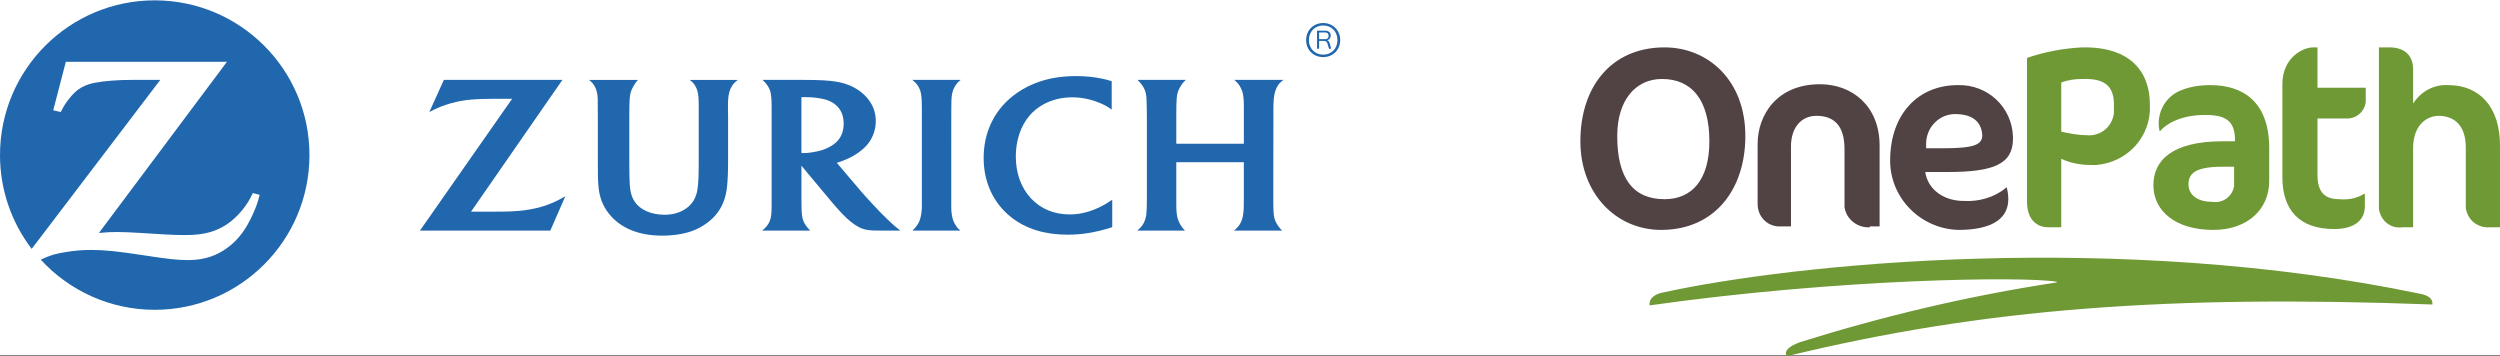 <?xml version="1.0" encoding="UTF-8"?>
<svg xmlns="http://www.w3.org/2000/svg" viewBox="0 0 284.9 40.6">
  <rect x="0" y="0" width="284.9" height="40.6" fill="#333333" stroke="none"/>
  <defs>
    <style>
      .cls-1 {
        fill: #fff;
      }

      .cls-2 {
        fill: #2167ae;
      }

      .cls-3 {
        fill: #514244;
      }

      .cls-4 {
        fill: #6e9934;
      }
    </style>
  </defs>
  <g id="Layer_3" data-name="Layer 3">
    <rect class="cls-1" width="284.9" height="40.5"/>
  </g>
  <g id="Layer_1" data-name="Layer 1">
    <g>
      <path class="cls-3" d="M189.3,26.2c-5.1,0-9.2-4.1-9.2-10.1,0-6.2,3.5-10.7,9.6-10.7,4.9,0,9.2,3.7,9.2,10.1,0,6.1-3.5,10.7-9.6,10.7m.1-17.2c-3,0-5.1,2.4-5.1,6.5,0,4.8,1.8,7.2,5.4,7.2,3.1,0,5.1-2.2,5.1-6.6,0-4.7-2-7.1-5.4-7.1"/>
      <path class="cls-3" d="M213.1,25.9c-1.4,.1-2.7-.9-2.9-2.3v-6.6c0-2.7-1.2-3.8-3.2-3.8-1.7,0-2.9,1.3-2.9,3.5v9.1h-1.1c-1.4,.1-2.6-.9-2.7-2.4v-7c0-3.3,2.2-6.8,7.1-6.8,3.7,0,6.8,2.5,6.8,7v9.2h-1.1v.1Z"/>
      <path class="cls-4" d="M237.3,9c-.8,0-1.6,.1-2.4,.4v5.6c.9,.2,1.9,.4,2.8,.4,1.6,.2,3-.9,3.2-2.5v-.6c.1-2.3-.8-3.4-3.6-3.3m1,9.8c-1.2,0-2.3-.2-3.4-.7v7.8h-1.5c-1.1,0-2.4-.7-2.4-2.9V6.6c2-.7,4.2-1.1,6.3-1.2,5.5-.1,7.7,2.8,7.7,6.5,.2,3.6-2.5,6.6-6.1,6.9h-.6"/>
      <path class="cls-4" d="M263.6,5.4h.5v4.6h5.5v1.6c-.1,1.1-1.1,2-2.3,1.9h-3.2v6.4c0,2.1,.9,2.8,2.5,2.8,1,.1,2-.1,2.8-.6h.1v1.4c0,1.6-1.2,2.6-3.5,2.6-4,0-5.9-2.2-5.9-5.9V9.6c0-3.1,2.4-4.2,3.5-4.2"/>
      <path class="cls-4" d="M283.7,25.9c-1.3,.1-2.5-.8-2.7-2.2v-6.9c0-2.6-1.4-3.6-3.1-3.6-1.2,0-2.9,.9-2.9,3.7v9h-1.2c-1.3,.2-2.5-.7-2.7-2.1V5.4h1.2c1.9,0,2.7,1.1,2.7,2.5v3.9c.9-1.4,2.4-2.2,4-2.1,3.5,0,5.9,2.4,5.9,6.9v9.3h-1.2Z"/>
      <path class="cls-4" d="M252.2,26.2c-4.2,0-6.8-2.1-6.8-5.1,0-2.8,2.1-5,7.9-5h1.4v-.1c0-2.2-1-2.9-3.4-2.9-2.9,0-4.5,1.1-5.1,1.8,0,0-.1,.1-.1,0-.4-1.8,.5-3.7,2.2-4.5,1.1-.5,2.3-.7,3.6-.7,3.5,0,6.7,1.7,6.7,7.2v3.7c0,3.3-2.5,5.6-6.4,5.6m2.5-7.2h-1.4c-3,0-3.9,.7-3.9,2,0,1.2,1,2,2.7,2,1.2,.2,2.3-.6,2.5-1.8v-2.2h.1Z"/>
      <path class="cls-3" d="M223.2,26.2c-4.3-.1-7.8-3.6-7.8-7.9,0-5.3,3.2-8.6,7.7-8.6,3.4-.1,6.2,2.5,6.3,5.9v.2c0,2.9-2.2,3.8-7.4,3.8h-2.6c.3,2,2.1,3.3,4.4,3.3,1.7,.1,3.5-.4,4.8-1.5,0,0,.1-.1,.1,0,.9,3.7-2,4.8-5.5,4.8m-.4-13.2c-1.8,0-3.3,1.5-3.3,3.4v.5h1.8c3.7,0,4.6-.4,4.6-1.5-.1-1.6-1.2-2.4-3.1-2.4"/>
      <path class="cls-4" d="M188,34.8c21.9-3.1,42.8-3.3,46.3-2.7,.2,0,.1,.1,0,.1-9.9,1.5-19.6,3.8-29.2,6.8-1.3,.5-1.8,1-1.5,1.6,22.6-5.5,43.7-7,73.6-5.9,0-.2,.1-.9-1.3-1.2-34.4-7.2-71.4-3.5-86.7-.1-1,.3-1.3,.9-1.2,1.4"/>
    </g>
  </g>
  <g id="Layer_2" data-name="Layer 2">
    <g id="ZURICH_LOGO" data-name="ZURICH LOGO">
      <path class="cls-2" d="M17.632,.039C7.896,.039,.002,7.931,0,17.668v.009c.001,4.019,1.348,7.721,3.612,10.685L18.268,9.102l-1.578,.003-1.565-.003c-1.672,0-3.24,.119-4.373,.339-.687,.135-1.298,.381-1.796,.734-.585,.41-1.317,1.28-1.796,2.135-.055,.1-.136,.245-.238,.457l-.856-.195,1.437-5.531H25.863L11.274,26.546c.948-.084,1.328-.106,2.098-.106,.592,0,1.49,.038,2.691,.108l2.592,.16c.932,.053,1.722,.081,2.323,.081,1.336,0,2.205-.104,3.069-.368,.669-.205,1.303-.514,1.887-.909,1.024-.71,2.02-1.844,2.616-2.983,.057-.114,.152-.291,.26-.524l.781,.198c-.254,.967-.387,1.337-.774,2.201-.784,1.751-1.669,2.924-2.885,3.822-1.251,.926-2.634,1.38-4.27,1.407l-.249,.003c-1.211,0-2.148-.101-5.05-.544-2.951-.455-4.454-.61-5.936-.61-.993,0-1.916,.075-2.872,.233-1.267,.2-1.763,.348-2.913,.873,3.22,3.511,7.851,5.717,12.992,5.717,9.736,0,17.632-7.894,17.632-17.634S27.368,.039,17.632,.039Z"/>
      <path class="cls-2" d="M108.413,12.282c.004-1.148,.034-1.462,.179-1.929,.06-.185,.144-.366,.248-.535,.175-.291,.301-.431,.644-.717h-5.514c.357,.308,.475,.434,.639,.678,.11,.18,.204,.366,.265,.561,.127,.414,.17,.828,.18,1.849,0,.523,.003,.868,.003,1.036v10.284c0,.605-.107,1.246-.27,1.664-.069,.173-.163,.344-.275,.5-.128,.189-.221,.293-.524,.606h5.452c-.269-.231-.365-.339-.528-.606-.115-.168-.208-.348-.274-.524-.146-.39-.231-.965-.231-1.507V13.29l.006-1.008Z"/>
      <path class="cls-2" d="M145.118,12.275c0-.763,.058-1.345,.189-1.82,.061-.22,.155-.433,.272-.633,.179-.294,.314-.434,.678-.72h-5.605c.325,.271,.437,.393,.628,.698,.123,.198,.217,.403,.285,.599,.131,.406,.184,.908,.184,1.806v4.173h-7.697v-3.132c0-.951,.006-1.572,.046-2.039,.022-.279,.067-.528,.139-.746,.117-.37,.431-.882,.71-1.174,.037-.042,.108-.106,.19-.185h-5.505c.33,.339,.418,.443,.565,.662,.119,.175,.224,.371,.298,.581,.143,.435,.17,.673,.186,1.818l.018,1.087v9.407c0,.953-.018,1.371-.069,1.809-.031,.222-.091,.449-.171,.683-.143,.37-.34,.66-.664,.96-.039,.04-.101,.094-.188,.172h5.44c-.237-.245-.319-.349-.462-.567-.1-.163-.197-.341-.276-.533-.173-.455-.228-.778-.252-1.508-.004-.366-.006-.704-.006-1.025v-4.163h7.697v4.192c0,.926-.009,1.264-.078,1.746-.028,.26-.087,.511-.184,.743-.125,.322-.321,.614-.618,.9-.051,.044-.124,.121-.236,.214h5.488c-.226-.224-.311-.321-.458-.531-.137-.19-.242-.376-.319-.564-.168-.406-.206-.706-.226-1.554-.01-.505-.013-.799-.013-.89l.013-9.451v-1.015Z"/>
      <path class="cls-2" d="M101.23,25.09c-.605-.575-1.145-1.122-1.946-1.996-.51-.547-.928-1.019-1.254-1.397l-2.668-3.142c.329-.097,.464-.144,.761-.263,.867-.342,1.526-.723,2.119-1.224,.68-.573,1.098-1.185,1.352-1.96,.146-.435,.211-.878,.211-1.324,0-1.056-.391-2.014-1.16-2.817-.707-.742-1.689-1.288-2.792-1.55-.77-.178-1.57-.261-2.935-.297-.515-.013-1.05-.02-1.594-.02h-4.432c.298,.277,.409,.399,.573,.647,.129,.198,.239,.41,.305,.625,.115,.387,.163,.92,.163,1.831v11.272c0,.812-.051,1.284-.19,1.663-.078,.193-.175,.374-.296,.543-.161,.203-.26,.307-.581,.597h5.462c-.248-.264-.323-.349-.475-.559-.12-.165-.22-.342-.291-.524-.147-.38-.216-.791-.217-1.587-.009-.258-.013-.548-.013-.86v-3.864l3.184,3.816c.148,.181,.388,.457,.709,.833,.374,.417,.651,.73,.845,.923,.613,.632,1.196,1.098,1.772,1.411,.499,.264,.963,.376,1.704,.401,.281,.009,.581,.011,.895,.011h2.155c-.284-.227-.406-.324-.627-.516-.233-.204-.481-.424-.736-.674Zm-6.56-8.422c-.613,.359-1.242,.564-2.163,.696-.35,.055-.655,.082-.898,.082-.087,0-.147-.003-.279-.013v-6.358c.219-.006,.301-.006,.45-.006,.841,0,1.664,.099,2.309,.282,.433,.124,.837,.34,1.169,.622,.58,.496,.885,1.214,.885,2.11,0,.78-.226,1.442-.671,1.941-.209,.238-.481,.452-.801,.645Z"/>
      <path class="cls-2" d="M124.894,23.798c-1.033,.436-1.979,.637-2.998,.637-1.777,0-3.297-.634-4.425-1.848-1.115-1.204-1.71-2.873-1.71-4.761,0-1.799,.556-3.471,1.55-4.635,.43-.509,.954-.936,1.555-1.273,.973-.542,2.102-.826,3.326-.826,1.047,0,2.061,.205,3.084,.62,.636,.26,.867,.388,1.413,.776v-3.231c-.422-.137-.591-.184-1.042-.282-.995-.209-1.946-.304-3.026-.304-1.845,0-3.441,.297-4.893,.912-.869,.365-1.66,.837-2.363,1.4-2.117,1.706-3.269,4.173-3.269,7.021,0,2.762,1.111,5.149,3.137,6.752,1.674,1.321,3.829,1.987,6.417,1.987,1.616,0,3.127-.241,4.821-.769,.064-.019,.158-.05,.28-.089v-3.12c-.414,.273-.554,.362-.801,.508-.333,.19-.681,.368-1.057,.524Z"/>
      <path class="cls-2" d="M79.219,9.769c.108,.183,.198,.38,.254,.584,.12,.415,.152,.834,.152,1.799v6.531c0,1.403-.04,2.234-.145,2.918-.066,.457-.22,.881-.441,1.26-.418,.699-1.193,1.236-2.111,1.471-.373,.091-.781,.14-1.221,.14-1.474,0-2.74-.552-3.355-1.455-.473-.702-.603-1.369-.625-3.135l-.011-1.417v-5.179c0-1.004,.004-1.482,.041-1.994,.017-.307,.061-.573,.126-.788,.12-.395,.412-.921,.687-1.245,.039-.035,.08-.082,.146-.152h-5.584c.343,.286,.453,.417,.622,.696,.108,.188,.194,.389,.243,.597,.068,.26,.109,.526,.118,.792,.002,.168,.005,.524,.006,1.065l.009,.995v4.92c0,1.827,.007,2.29,.069,3.024,.1,1.255,.477,2.257,1.203,3.167,1.3,1.636,3.392,2.493,6.059,2.493,1.274,0,2.509-.194,3.451-.544,.99-.367,1.903-.98,2.558-1.705,.794-.891,1.251-1.986,1.385-3.338,.087-.786,.12-1.722,.12-3.067v-4.941l-.014-.981v-.193c0-.739,.041-1.17,.146-1.568,.061-.244,.161-.479,.297-.694,.182-.293,.311-.428,.673-.716h-5.476c.333,.263,.449,.387,.62,.663Z"/>
      <path class="cls-2" d="M60.384,23.866c-.762,.14-1.626,.217-2.697,.243-.361,.01-.814,.01-1.374,.01h-2.632l10.414-15.018h-13.509l-1.659,3.667c.555-.295,.776-.399,1.254-.593,.77-.304,1.616-.546,2.43-.687,.71-.121,1.363-.178,2.421-.209,.476-.016,.923-.024,1.335-.024h1.998l-10.51,15.025h14.857l1.715-3.918c-.597,.343-.808,.452-1.262,.66-.868,.395-1.805,.681-2.781,.843Z"/>
      <path class="cls-2" d="M150.791,2.624c-1.076,0-1.945,.791-1.945,1.944,0,1.159,.869,1.939,1.945,1.939,1.071,0,1.939-.781,1.939-1.939,0-1.153-.869-1.944-1.939-1.944Zm0,3.605c-.91,0-1.629-.672-1.629-1.66,0-.998,.719-1.665,1.629-1.665,.926,0,1.624,.667,1.624,1.665,0,.988-.698,1.66-1.624,1.66Z"/>
      <path class="cls-2" d="M150.089,5.55V3.493h.943c.397,0,.616,.231,.616,.57,0,.272-.172,.474-.406,.514,.143,.053,.228,.161,.286,.354l.181,.62h-.254l-.164-.552c-.064-.219-.161-.333-.423-.333h-.543v.886h-.237Zm.237-1.087h.689c.257,0,.394-.134,.394-.38,0-.248-.137-.383-.394-.383h-.689v.763Z"/>
    </g>
  </g>
</svg>